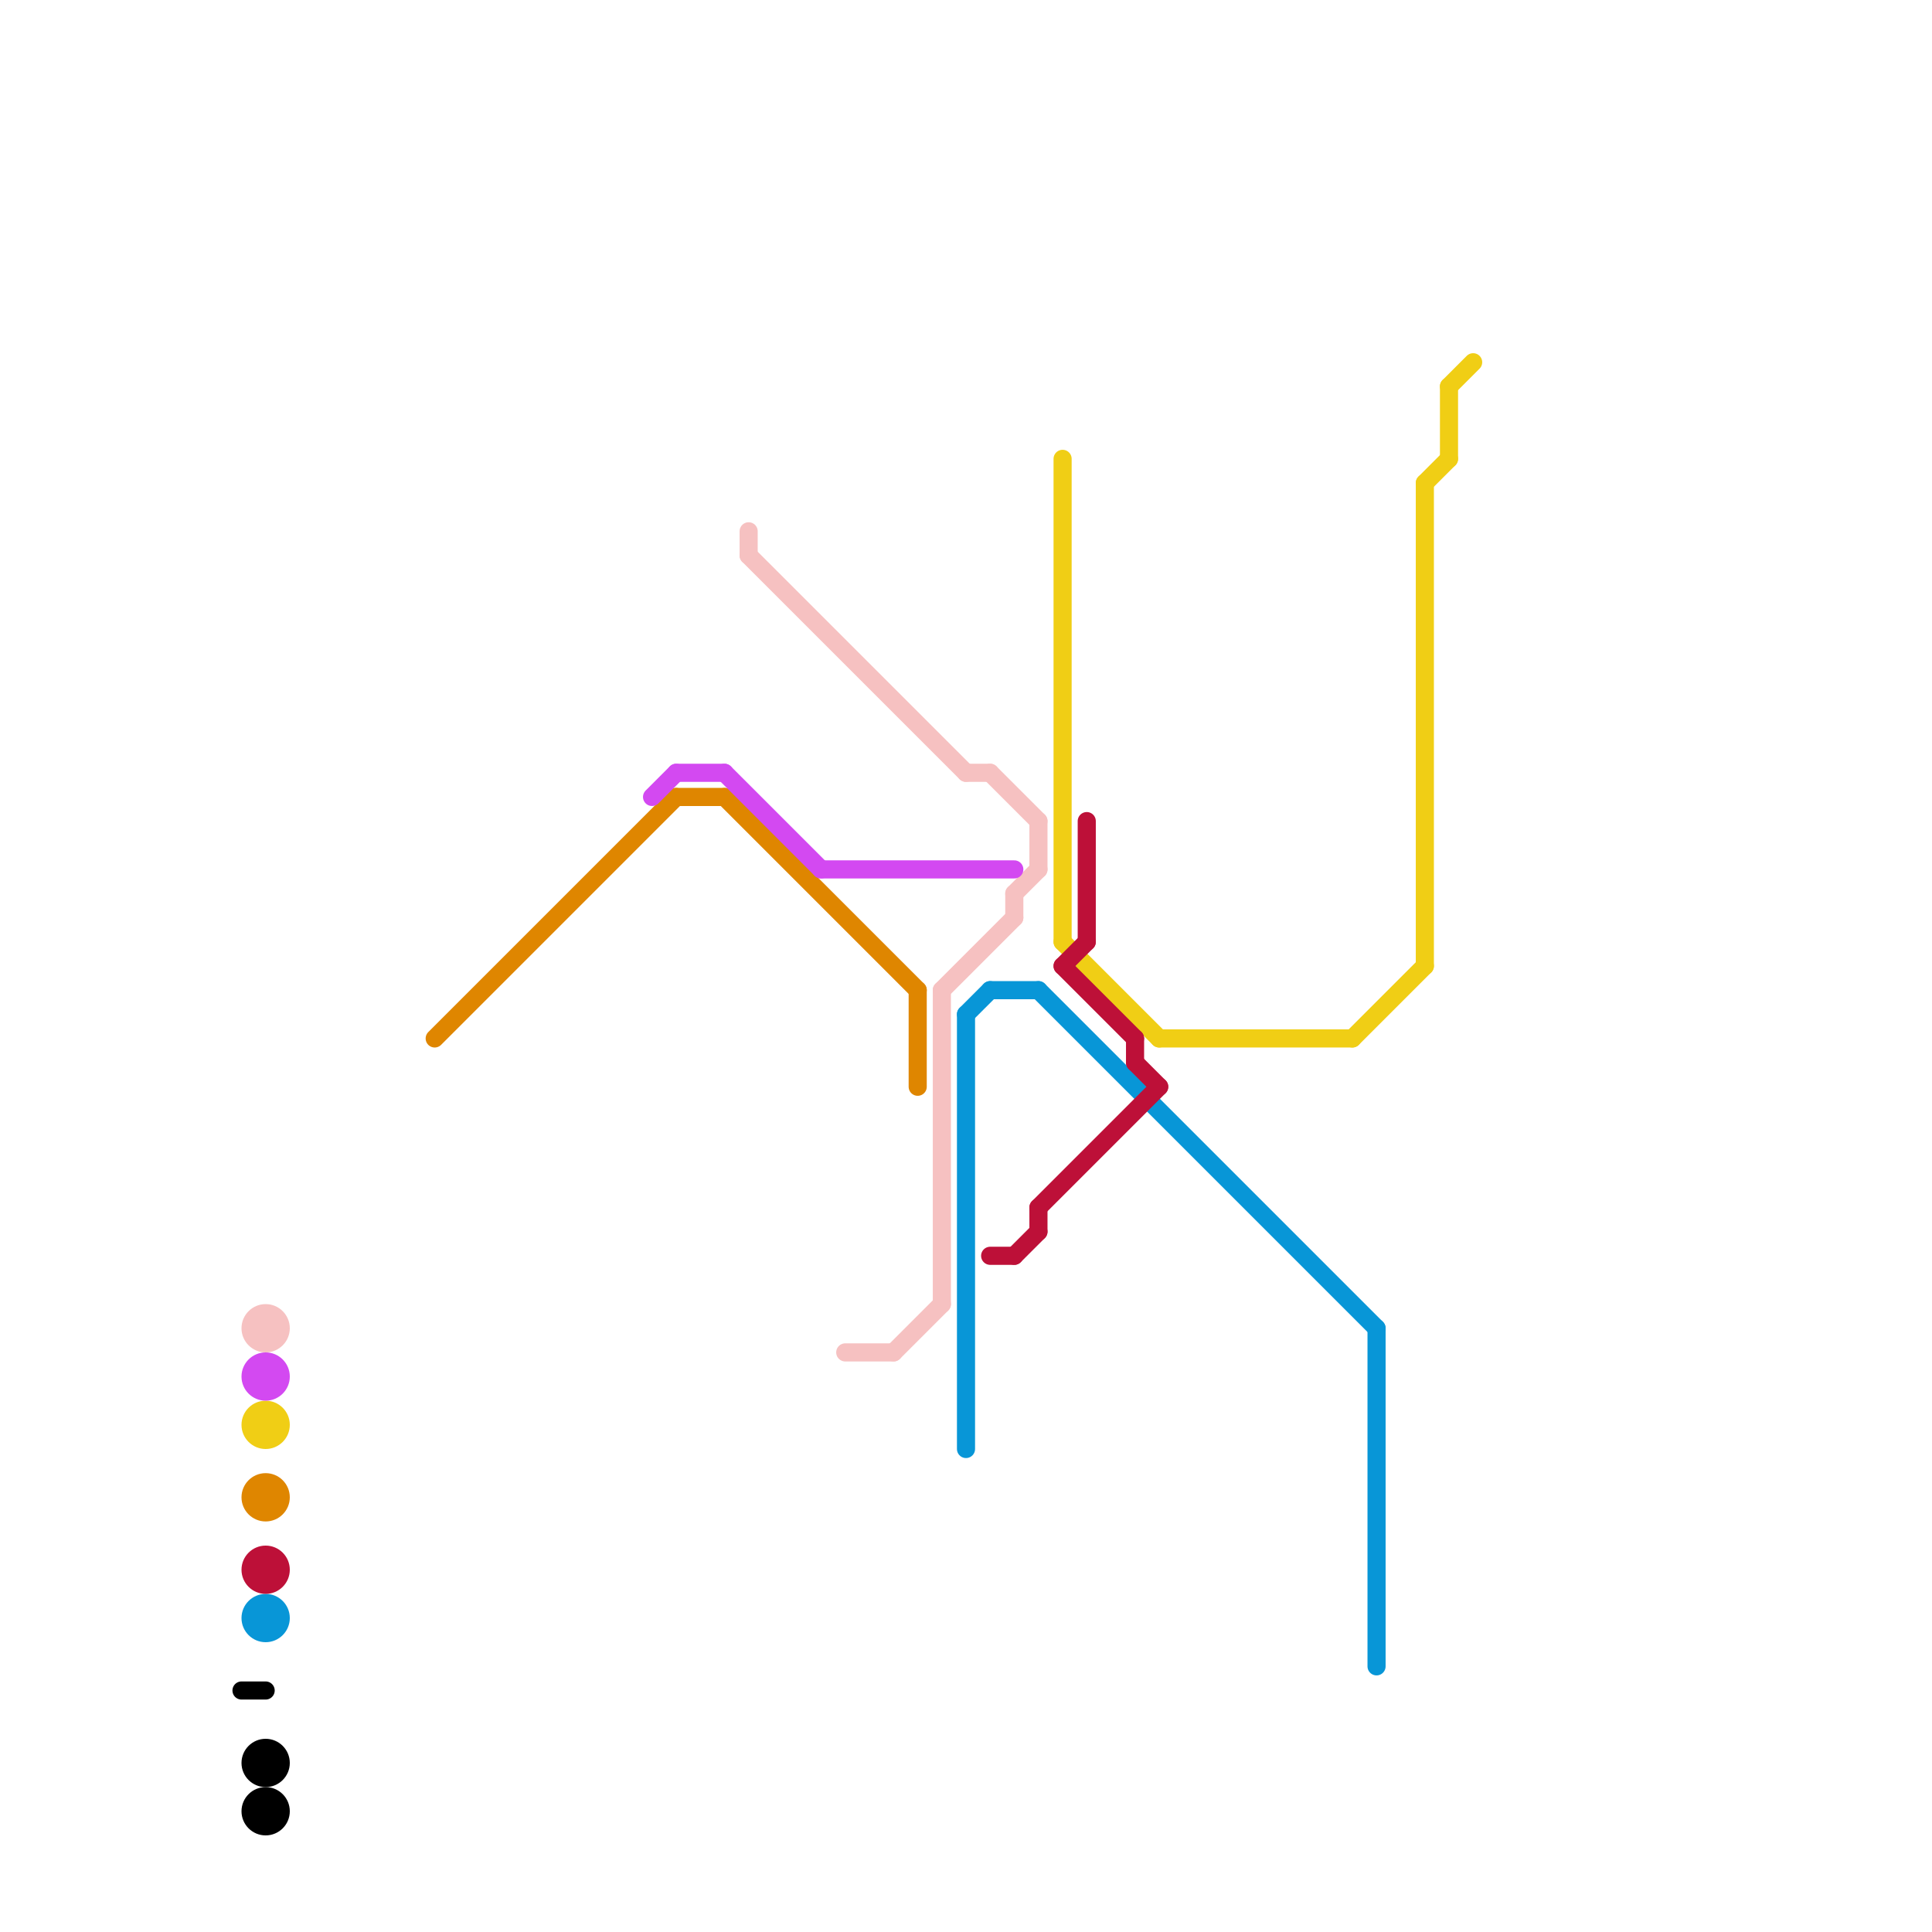 
<svg version="1.1" xmlns="http://www.w3.org/2000/svg" viewBox="0 0 80 80">
<style>text { font: 1px Helvetica; font-weight: 600; white-space: pre; dominant-baseline: central; } line { stroke-width: 0.75; fill: none; stroke-linecap: round; stroke-linejoin: round; } .c0 { stroke: #df8600 } .c1 { stroke: #f6c1c1 } .c2 { stroke: #0896d7 } .c3 { stroke: #f0ce15 } .c4 { stroke: #d349f1 } .c5 { stroke: #bd1038 } .c6 { stroke: #000000 }</style><defs><g id="clg-f6c1c1"><circle r="0.6" fill="#f6c1c1"/><circle r="0.3" fill="#fff"/></g><g id="clg-d349f1"><circle r="0.6" fill="#d349f1"/><circle r="0.3" fill="#fff"/></g><g id="clg-f0ce15"><circle r="0.6" fill="#f0ce15"/><circle r="0.3" fill="#fff"/></g><g id="clg-df8600"><circle r="0.6" fill="#df8600"/><circle r="0.3" fill="#fff"/></g><g id="clg-bd1038"><circle r="0.6" fill="#bd1038"/><circle r="0.3" fill="#fff"/></g><g id="clg-0896d7"><circle r="0.6" fill="#0896d7"/><circle r="0.3" fill="#fff"/></g><g id="clg-000000"><circle r="0.6" fill="#000000"/><circle r="0.3" fill="#fff"/></g></defs><line class="c0" x1="18" y1="43" x2="28" y2="33"/><line class="c0" x1="30" y1="33" x2="38" y2="41"/><line class="c0" x1="38" y1="41" x2="38" y2="45"/><line class="c0" x1="28" y1="33" x2="30" y2="33"/><circle cx="11" cy="62" r="1" fill="#df8600" /><line class="c1" x1="40" y1="32" x2="41" y2="32"/><line class="c1" x1="42" y1="37" x2="42" y2="38"/><line class="c1" x1="43" y1="34" x2="43" y2="36"/><line class="c1" x1="41" y1="32" x2="43" y2="34"/><line class="c1" x1="39" y1="41" x2="39" y2="54"/><line class="c1" x1="35" y1="56" x2="37" y2="56"/><line class="c1" x1="39" y1="41" x2="42" y2="38"/><line class="c1" x1="31" y1="23" x2="40" y2="32"/><line class="c1" x1="31" y1="22" x2="31" y2="23"/><line class="c1" x1="37" y1="56" x2="39" y2="54"/><line class="c1" x1="42" y1="37" x2="43" y2="36"/><circle cx="11" cy="55" r="1" fill="#f6c1c1" /><line class="c2" x1="40" y1="42" x2="41" y2="41"/><line class="c2" x1="40" y1="42" x2="40" y2="60"/><line class="c2" x1="43" y1="41" x2="57" y2="55"/><line class="c2" x1="57" y1="55" x2="57" y2="69"/><line class="c2" x1="41" y1="41" x2="43" y2="41"/><circle cx="11" cy="67" r="1" fill="#0896d7" /><line class="c3" x1="59" y1="20" x2="60" y2="19"/><line class="c3" x1="56" y1="43" x2="59" y2="40"/><line class="c3" x1="48" y1="43" x2="56" y2="43"/><line class="c3" x1="60" y1="16" x2="60" y2="19"/><line class="c3" x1="60" y1="16" x2="61" y2="15"/><line class="c3" x1="59" y1="20" x2="59" y2="40"/><line class="c3" x1="44" y1="19" x2="44" y2="39"/><line class="c3" x1="44" y1="39" x2="48" y2="43"/><circle cx="11" cy="59" r="1" fill="#f0ce15" /><line class="c4" x1="28" y1="32" x2="30" y2="32"/><line class="c4" x1="34" y1="36" x2="42" y2="36"/><line class="c4" x1="30" y1="32" x2="34" y2="36"/><line class="c4" x1="27" y1="33" x2="28" y2="32"/><circle cx="11" cy="57" r="1" fill="#d349f1" /><line class="c5" x1="45" y1="34" x2="45" y2="39"/><line class="c5" x1="47" y1="43" x2="47" y2="44"/><line class="c5" x1="47" y1="44" x2="48" y2="45"/><line class="c5" x1="42" y1="52" x2="43" y2="51"/><line class="c5" x1="44" y1="40" x2="47" y2="43"/><line class="c5" x1="41" y1="52" x2="42" y2="52"/><line class="c5" x1="44" y1="40" x2="45" y2="39"/><line class="c5" x1="43" y1="50" x2="48" y2="45"/><line class="c5" x1="43" y1="50" x2="43" y2="51"/><circle cx="11" cy="65" r="1" fill="#bd1038" /><line class="c6" x1="10" y1="70" x2="11" y2="70"/><circle cx="11" cy="75" r="1" fill="#000000" /><circle cx="11" cy="73" r="1" fill="#000000" />
</svg>
